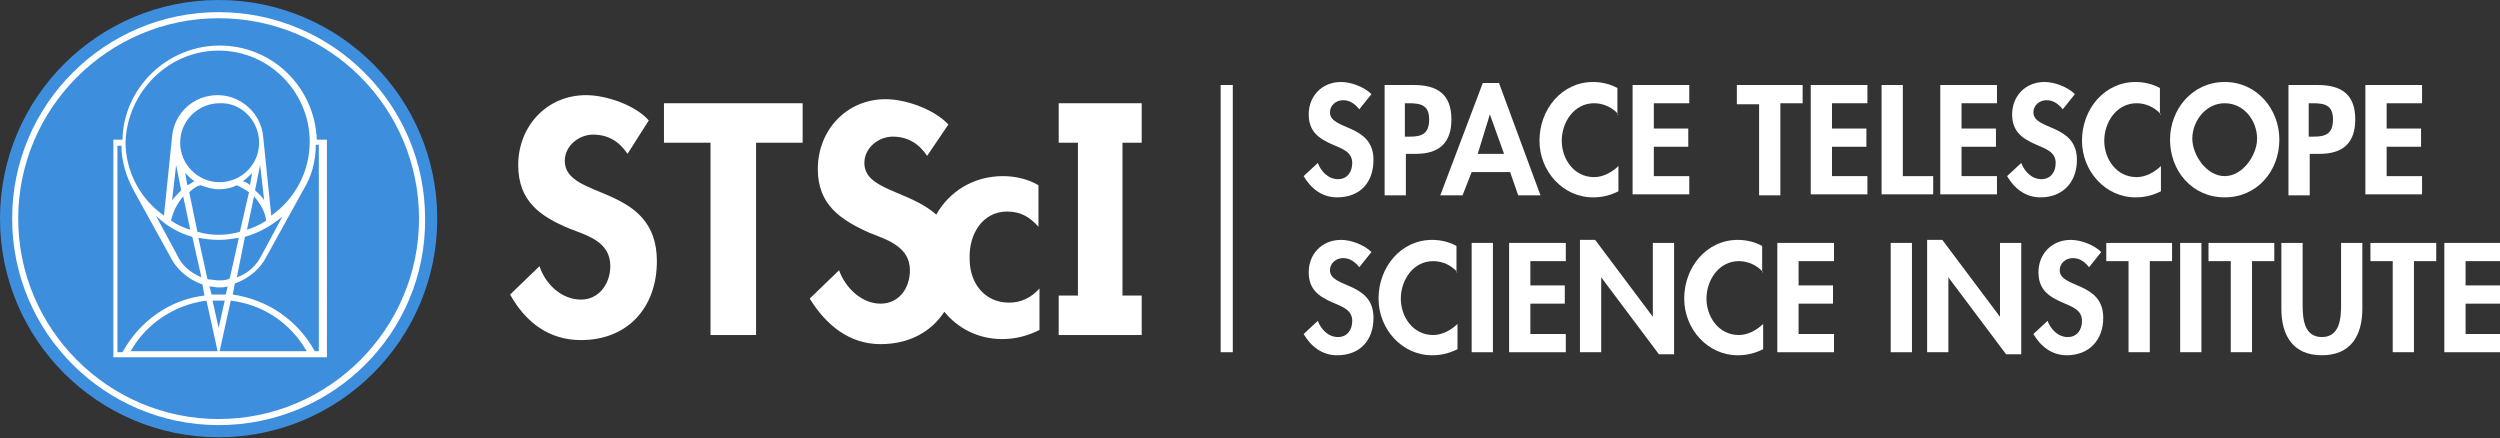 <?xml version="1.0" encoding="utf-8"?>
<!-- Generator: Adobe Illustrator 21.0.2, SVG Export Plug-In . SVG Version: 6.00 Build 0)  -->
<svg version="1.1" id="Layer_1" xmlns="http://www.w3.org/2000/svg" xmlns:xlink="http://www.w3.org/1999/xlink" x="0px" y="0px"
	 width="247px" height="43.3px" viewBox="0 0 247 43.3" style="enable-background:new 0 0 247 43.3;" xml:space="preserve">
<rect x="0" y="0" width="247" height="43.3" fill="#333333" stroke="none"/>
<style type="text/css">
	.st0{fill:#FFFFFF;}
	.st1{fill:#3E8EDE;}
</style>
<g>
	<g>
		<g>
			<g>
				<g>
					<path class="st0" d="M62,15.2c-0.8-1.2-1.9-1.9-3.4-1.9c-1.4,0-2.8,1.1-2.8,2.6c0,3.9,9.1,2.2,9.1,9.9c0,4.6-2.9,7.8-7.5,7.8
						c-3.2,0-5.5-1.8-7-4.5l2.9-2.8c0.6,1.8,2.2,3.3,4.1,3.3c1.8,0,2.9-1.6,2.9-3.3c0-2.4-2.2-3-4-3.7c-2.9-1.2-5.1-2.7-5.1-6.3
						c0-3.8,2.8-6.9,6.7-6.9c2,0,4.9,1,6.2,2.5L62,15.2z"/>
					<path class="st0" d="M74.7,33.1h-4.5v-19h-4.6v-3.9h13.7v3.9h-4.6V33.1z"/>
					<polygon class="st0" points="110.9,29.2 112.8,29.2 112.8,33.1 104.6,33.1 104.6,29.2 106.5,29.2 106.5,14.1 104.6,14.1
						104.6,10.2 112.8,10.2 112.8,14.1 110.9,14.1 					"/>
					<path class="st0" d="M99.5,20.9c1.3,0,2.2,0.5,3.1,1.5v-4.1c-1-0.6-2.3-0.9-3.5-0.9c-2.9,0-5.3,1.5-6.6,3.8
						c-2.7-2.4-7.1-2.4-7.1-5.1c0-1.5,1.4-2.6,2.8-2.6c1.5,0,2.6,0.7,3.4,1.9l2.1-3.1c-1.4-1.5-4.2-2.5-6.2-2.5
						c-3.9,0-6.7,3.1-6.7,6.9c0,3.5,2.2,5,5.1,6.3c1.8,0.7,4,1.4,4,3.7c0,1.8-1.1,3.3-2.9,3.3c-1.9,0-3.5-1.6-4.1-3.3l-2.9,2.8
						c1.6,2.6,3.9,4.5,7,4.5c2.8,0,5-1.2,6.3-3.2c1.3,1.6,3.3,2.7,5.7,2.7c1.3,0,2.5-0.3,3.7-0.9v-4.1c-0.8,0.9-1.8,1.4-3,1.4
						c-2.4,0-3.9-1.9-3.9-4.3C95.7,23.1,97.1,20.9,99.5,20.9z"/>
				</g>
			</g>
			<g>
				<path class="st0" d="M134.3,10.8c-0.4-0.5-0.9-0.9-1.6-0.9c-0.7,0-1.3,0.5-1.3,1.2c0,1.8,4.3,1.1,4.3,4.7c0,2.2-1.3,3.7-3.6,3.7
					c-1.5,0-2.6-0.9-3.3-2.1l1.4-1.3c0.3,0.8,1,1.6,2,1.6c0.9,0,1.4-0.7,1.4-1.6c0-1.1-1-1.4-1.9-1.8c-1.4-0.6-2.4-1.3-2.4-3
					c0-1.8,1.3-3.2,3.2-3.2c1,0,2.3,0.5,3,1.2L134.3,10.8z"/>
				<path class="st0" d="M138.9,19.3h-2.1V8.4h2.9c2.3,0,3.7,0.9,3.7,3.4c0,2.3-1.2,3.4-3.5,3.4h-1V19.3z M138.9,13.5h0.4
					c1.2,0,1.9-0.3,1.9-1.7c0-1.4-0.8-1.6-2-1.6h-0.4V13.5z"/>
				<path class="st0" d="M145.4,17l-0.9,2.3h-2.2l4.2-11.1h1.6l4.1,11.1H150l-0.8-2.3H145.4z M147.2,11.3L147.2,11.3l-1.2,3.9h2.6
					L147.2,11.3z"/>
				<path class="st0" d="M159.9,11.3c-0.6-0.7-1.5-1.1-2.4-1.1c-2,0-3.2,1.9-3.2,3.7c0,1.8,1.2,3.6,3.2,3.6c0.9,0,1.8-0.5,2.4-1.1
					v2.5c-0.8,0.4-1.6,0.6-2.5,0.6c-3,0-5.3-2.6-5.3-5.6c0-3.1,2.2-5.8,5.3-5.8c0.8,0,1.7,0.2,2.4,0.6V11.3z"/>
				<path class="st0" d="M163.4,10.3v2.4h3.4v1.8h-3.4v2.9h3.5v1.8h-5.6V8.4h5.6v1.8H163.4z"/>
				<path class="st0" d="M175.9,19.3h-2.1v-9h-2.2V8.4h6.5v1.8h-2.2V19.3z"/>
				<path class="st0" d="M181,10.3v2.4h3.4v1.8H181v2.9h3.5v1.8h-5.6V8.4h5.6v1.8H181z"/>
				<path class="st0" d="M188,17.4h3v1.8h-5.1V8.4h2.1V17.4z"/>
				<path class="st0" d="M193.8,10.3v2.4h3.4v1.8h-3.4v2.9h3.5v1.8h-5.6V8.4h5.6v1.8H193.8z"/>
				<path class="st0" d="M203.8,10.8c-0.4-0.5-0.9-0.9-1.6-0.9c-0.7,0-1.3,0.5-1.3,1.2c0,1.8,4.3,1.1,4.3,4.7c0,2.2-1.4,3.7-3.6,3.7
					c-1.5,0-2.6-0.9-3.3-2.1l1.4-1.3c0.3,0.8,1,1.6,2,1.6c0.9,0,1.4-0.7,1.4-1.6c0-1.1-1-1.4-1.9-1.8c-1.4-0.6-2.4-1.3-2.4-3
					c0-1.8,1.3-3.2,3.2-3.2c1,0,2.3,0.5,3,1.2L203.8,10.8z"/>
				<path class="st0" d="M213.5,11.3c-0.6-0.7-1.5-1.1-2.4-1.1c-2,0-3.2,1.9-3.2,3.7c0,1.8,1.2,3.6,3.2,3.6c0.9,0,1.8-0.5,2.4-1.1
					v2.5c-0.8,0.4-1.6,0.6-2.5,0.6c-3,0-5.3-2.6-5.3-5.6c0-3.1,2.2-5.8,5.3-5.8c0.8,0,1.7,0.2,2.4,0.6V11.3z"/>
				<path class="st0" d="M214.4,13.8c0-3,2.2-5.7,5.4-5.7c3.2,0,5.4,2.7,5.4,5.7c0,3.1-2.2,5.7-5.4,5.7
					C216.6,19.5,214.4,16.9,214.4,13.8z M216.6,13.7c0,1.6,1.4,3.7,3.2,3.7c1.8,0,3.2-2.1,3.2-3.7c0-1.8-1.3-3.5-3.2-3.5
					C217.9,10.2,216.6,12,216.6,13.7z"/>
				<path class="st0" d="M228.2,19.3h-2.1V8.4h2.9c2.3,0,3.7,0.9,3.7,3.4c0,2.3-1.2,3.4-3.5,3.4h-1V19.3z M228.2,13.5h0.4
					c1.2,0,1.9-0.3,1.9-1.7c0-1.4-0.8-1.6-2-1.6h-0.4V13.5z"/>
				<path class="st0" d="M235.8,10.3v2.4h3.4v1.8h-3.4v2.9h3.5v1.8h-5.6V8.4h5.6v1.8H235.8z"/>
				<path class="st0" d="M134.3,26.4c-0.4-0.5-0.9-0.9-1.6-0.9c-0.7,0-1.3,0.5-1.3,1.2c0,1.8,4.3,1.1,4.3,4.7c0,2.2-1.3,3.7-3.6,3.7
					c-1.5,0-2.6-0.9-3.3-2.1l1.4-1.3c0.3,0.8,1,1.6,2,1.6c0.9,0,1.4-0.7,1.4-1.6c0-1.1-1-1.4-1.9-1.8c-1.4-0.6-2.4-1.3-2.4-3
					c0-1.8,1.3-3.2,3.2-3.2c1,0,2.3,0.5,3,1.2L134.3,26.4z"/>
				<path class="st0" d="M144,26.9c-0.6-0.7-1.5-1.1-2.4-1.1c-2,0-3.2,1.9-3.2,3.7c0,1.8,1.2,3.6,3.2,3.6c0.9,0,1.8-0.5,2.4-1.1v2.5
					c-0.8,0.4-1.6,0.6-2.5,0.6c-3,0-5.3-2.6-5.3-5.6c0-3.1,2.2-5.8,5.3-5.8c0.8,0,1.7,0.2,2.4,0.6V26.9z"/>
				<path class="st0" d="M147.5,34.8h-2.1V24h2.1V34.8z"/>
				<path class="st0" d="M151.2,25.8v2.4h3.4v1.8h-3.4V33h3.5v1.8h-5.6V24h5.6v1.8H151.2z"/>
				<path class="st0" d="M156.1,23.7h1.5l5.7,7.6h0V24h2.1v11h-1.5l-5.7-7.6h0v7.4h-2.1V23.7z"/>
				<path class="st0" d="M174.2,26.9c-0.6-0.7-1.5-1.1-2.4-1.1c-2,0-3.2,1.9-3.2,3.7c0,1.8,1.2,3.6,3.2,3.6c0.9,0,1.8-0.5,2.4-1.1
					v2.5c-0.8,0.4-1.6,0.6-2.5,0.6c-3,0-5.3-2.6-5.3-5.6c0-3.1,2.2-5.8,5.3-5.8c0.8,0,1.7,0.2,2.4,0.6V26.9z"/>
				<path class="st0" d="M177.7,25.8v2.4h3.4v1.8h-3.4V33h3.5v1.8h-5.6V24h5.6v1.8H177.7z"/>
				<path class="st0" d="M188.9,34.8h-2.1V24h2.1V34.8z"/>
				<path class="st0" d="M190.4,23.7h1.5l5.7,7.6h0V24h2.1v11h-1.5l-5.7-7.6h0v7.4h-2.1V23.7z"/>
				<path class="st0" d="M206.4,26.4c-0.4-0.5-0.9-0.9-1.6-0.9c-0.7,0-1.3,0.5-1.3,1.2c0,1.8,4.3,1.1,4.3,4.7c0,2.2-1.4,3.7-3.6,3.7
					c-1.5,0-2.6-0.9-3.3-2.1l1.4-1.3c0.3,0.8,1,1.6,2,1.6c0.9,0,1.4-0.7,1.4-1.6c0-1.1-1-1.4-1.9-1.8c-1.4-0.6-2.4-1.3-2.4-3
					c0-1.8,1.3-3.2,3.2-3.2c1,0,2.3,0.5,3,1.2L206.4,26.4z"/>
				<path class="st0" d="M212.4,34.8h-2.1v-9h-2.2V24h6.5v1.8h-2.2V34.8z"/>
				<path class="st0" d="M217.5,34.8h-2.1V24h2.1V34.8z"/>
				<path class="st0" d="M222.5,34.8h-2.1v-9h-2.2V24h6.5v1.8h-2.2V34.8z"/>
				<path class="st0" d="M225.4,24h2.1v6.1c0,1.3,0.1,3.2,1.9,3.2c1.8,0,1.9-1.9,1.9-3.2V24h2.1v6.5c0,2.6-1.1,4.6-4,4.6
					c-2.9,0-4-2-4-4.6V24z"/>
				<path class="st0" d="M238.5,34.8h-2.1v-9h-2.2V24h6.5v1.8h-2.2V34.8z"/>
				<path class="st0" d="M243.6,25.8v2.4h3.4v1.8h-3.4V33h3.5v1.8h-5.6V24h5.6v1.8H243.6z"/>
			</g>
			<rect x="120.6" y="8.4" class="st0" width="1.2" height="26.4"/>
		</g>
	</g>
	<g>
		<g>
			<circle class="st1" cx="21.6" cy="21.6" r="21.6"/>
			<path class="st0" d="M21.6,42C10.4,42,1.2,32.9,1.2,21.6c0-11.3,9.2-20.4,20.4-20.4c11.3,0,20.4,9.2,20.4,20.4
				C42.1,32.9,32.9,42,21.6,42z M21.6,1.8c-10.9,0-19.8,8.9-19.8,19.8c0,10.9,8.9,19.8,19.8,19.8c10.9,0,19.8-8.9,19.8-19.8
				C41.4,10.7,32.6,1.8,21.6,1.8z"/>
			<path class="st0" d="M31.3,13.8c-0.2-5.2-4.4-9.3-9.6-9.3c-5.2,0-9.5,4.2-9.6,9.3h-0.9v21.5h21.1V13.8H31.3z M21.6,5
				c5,0,9,4.1,9,9c0,3-1.5,5.7-3.8,7.3l-0.8-7.8h0c-0.2-2.3-2.2-4.1-4.5-4.1c-2.4,0-4.3,1.8-4.5,4.1h0l-0.8,7.8
				c-2.3-1.6-3.8-4.3-3.8-7.3C12.6,9.1,16.6,5,21.6,5z M21.6,32.4L21,29.7c0.2,0,0.4,0,0.6,0c0.2,0,0.4,0,0.6,0L21.6,32.4z
				 M22.8,29.7c3.2,0.4,5.9,2.2,7.5,5h-8.6L22.8,29.7z M21.5,34.7h-8.6c1.6-2.8,4.4-4.6,7.5-5L21.5,34.7z M21.6,29.1
				c-0.2,0-0.5,0-0.7,0l-0.2-0.8c0.3,0,0.6,0.1,0.9,0.1c0,0,0,0,0,0c0.3,0,0.6,0,0.9-0.1l-0.2,0.8C22.1,29.1,21.9,29.1,21.6,29.1z
				 M21.6,27.7C21.6,27.7,21.6,27.7,21.6,27.7c-0.4,0-0.7-0.1-1.1-0.1l-0.9-4.1c0.6,0.1,1.3,0.2,2,0.2c0.7,0,1.3-0.1,2-0.2l-0.9,4
				C22.4,27.7,22,27.7,21.6,27.7z M17.4,16.3l0.5,2.5c-0.3,0.3-0.6,0.6-0.9,1L17.4,16.3z M18.3,17.1c0.3,0.3,0.6,0.6,0.9,0.8
				c-0.2,0.1-0.4,0.3-0.7,0.4L18.3,17.1z M19.8,18.3c0.6,0.2,1.2,0.4,1.8,0.4c0.6,0,1.2-0.1,1.8-0.4c0.4,0.2,0.8,0.4,1.2,0.7
				l-0.9,3.9c-0.7,0.2-1.4,0.3-2.1,0.3c-0.7,0-1.4-0.1-2.1-0.3L18.7,19C19,18.7,19.4,18.4,19.8,18.3z M26.1,19.8
				c-0.2-0.4-0.6-0.7-0.9-1l0.5-2.5L26.1,19.8z M24.7,18.3c-0.2-0.2-0.4-0.3-0.7-0.4c0.3-0.2,0.6-0.5,0.9-0.8L24.7,18.3z M25.1,19.4
				c0.6,0.7,1.1,1.5,1.2,2.4c-0.6,0.4-1.3,0.7-1.9,0.9L25.1,19.4z M25.6,14.1c0,2.2-1.8,3.9-3.9,3.9c-2.2,0-3.9-1.8-3.9-3.9
				c0-2.2,1.8-3.9,3.9-3.9C23.8,10.1,25.6,11.9,25.6,14.1z M18.1,19.4l0.7,3.3c-0.7-0.2-1.3-0.5-1.9-0.9
				C17.1,20.9,17.5,20.1,18.1,19.4z M19,23.4l0.9,4c-1.2-0.5-2-1.3-2.4-2.2l-2.1-3.9C16.4,22.3,17.6,23,19,23.4z M24.2,23.4
				c1.4-0.4,2.6-1.1,3.7-2l-2.1,3.9c-0.4,0.8-1.2,1.7-2.4,2.1L24.2,23.4z M11.7,14.4H12c0,1.6,0.5,3.1,1.2,4.4l0,0l3.7,6.7
				c0.5,1,1.6,2.1,3.1,2.6l0.2,1.1c-3.4,0.4-6.4,2.5-8.1,5.6h-0.5V14.4z M31.6,34.7h-0.5c-1.7-3.1-4.7-5.1-8.1-5.6l0.2-1.1
				c1.5-0.5,2.6-1.6,3.1-2.6l3.7-6.7l0,0c0.8-1.3,1.2-2.8,1.2-4.4h0.3V34.7z"/>
		</g>
	</g>
</g>
</svg>
